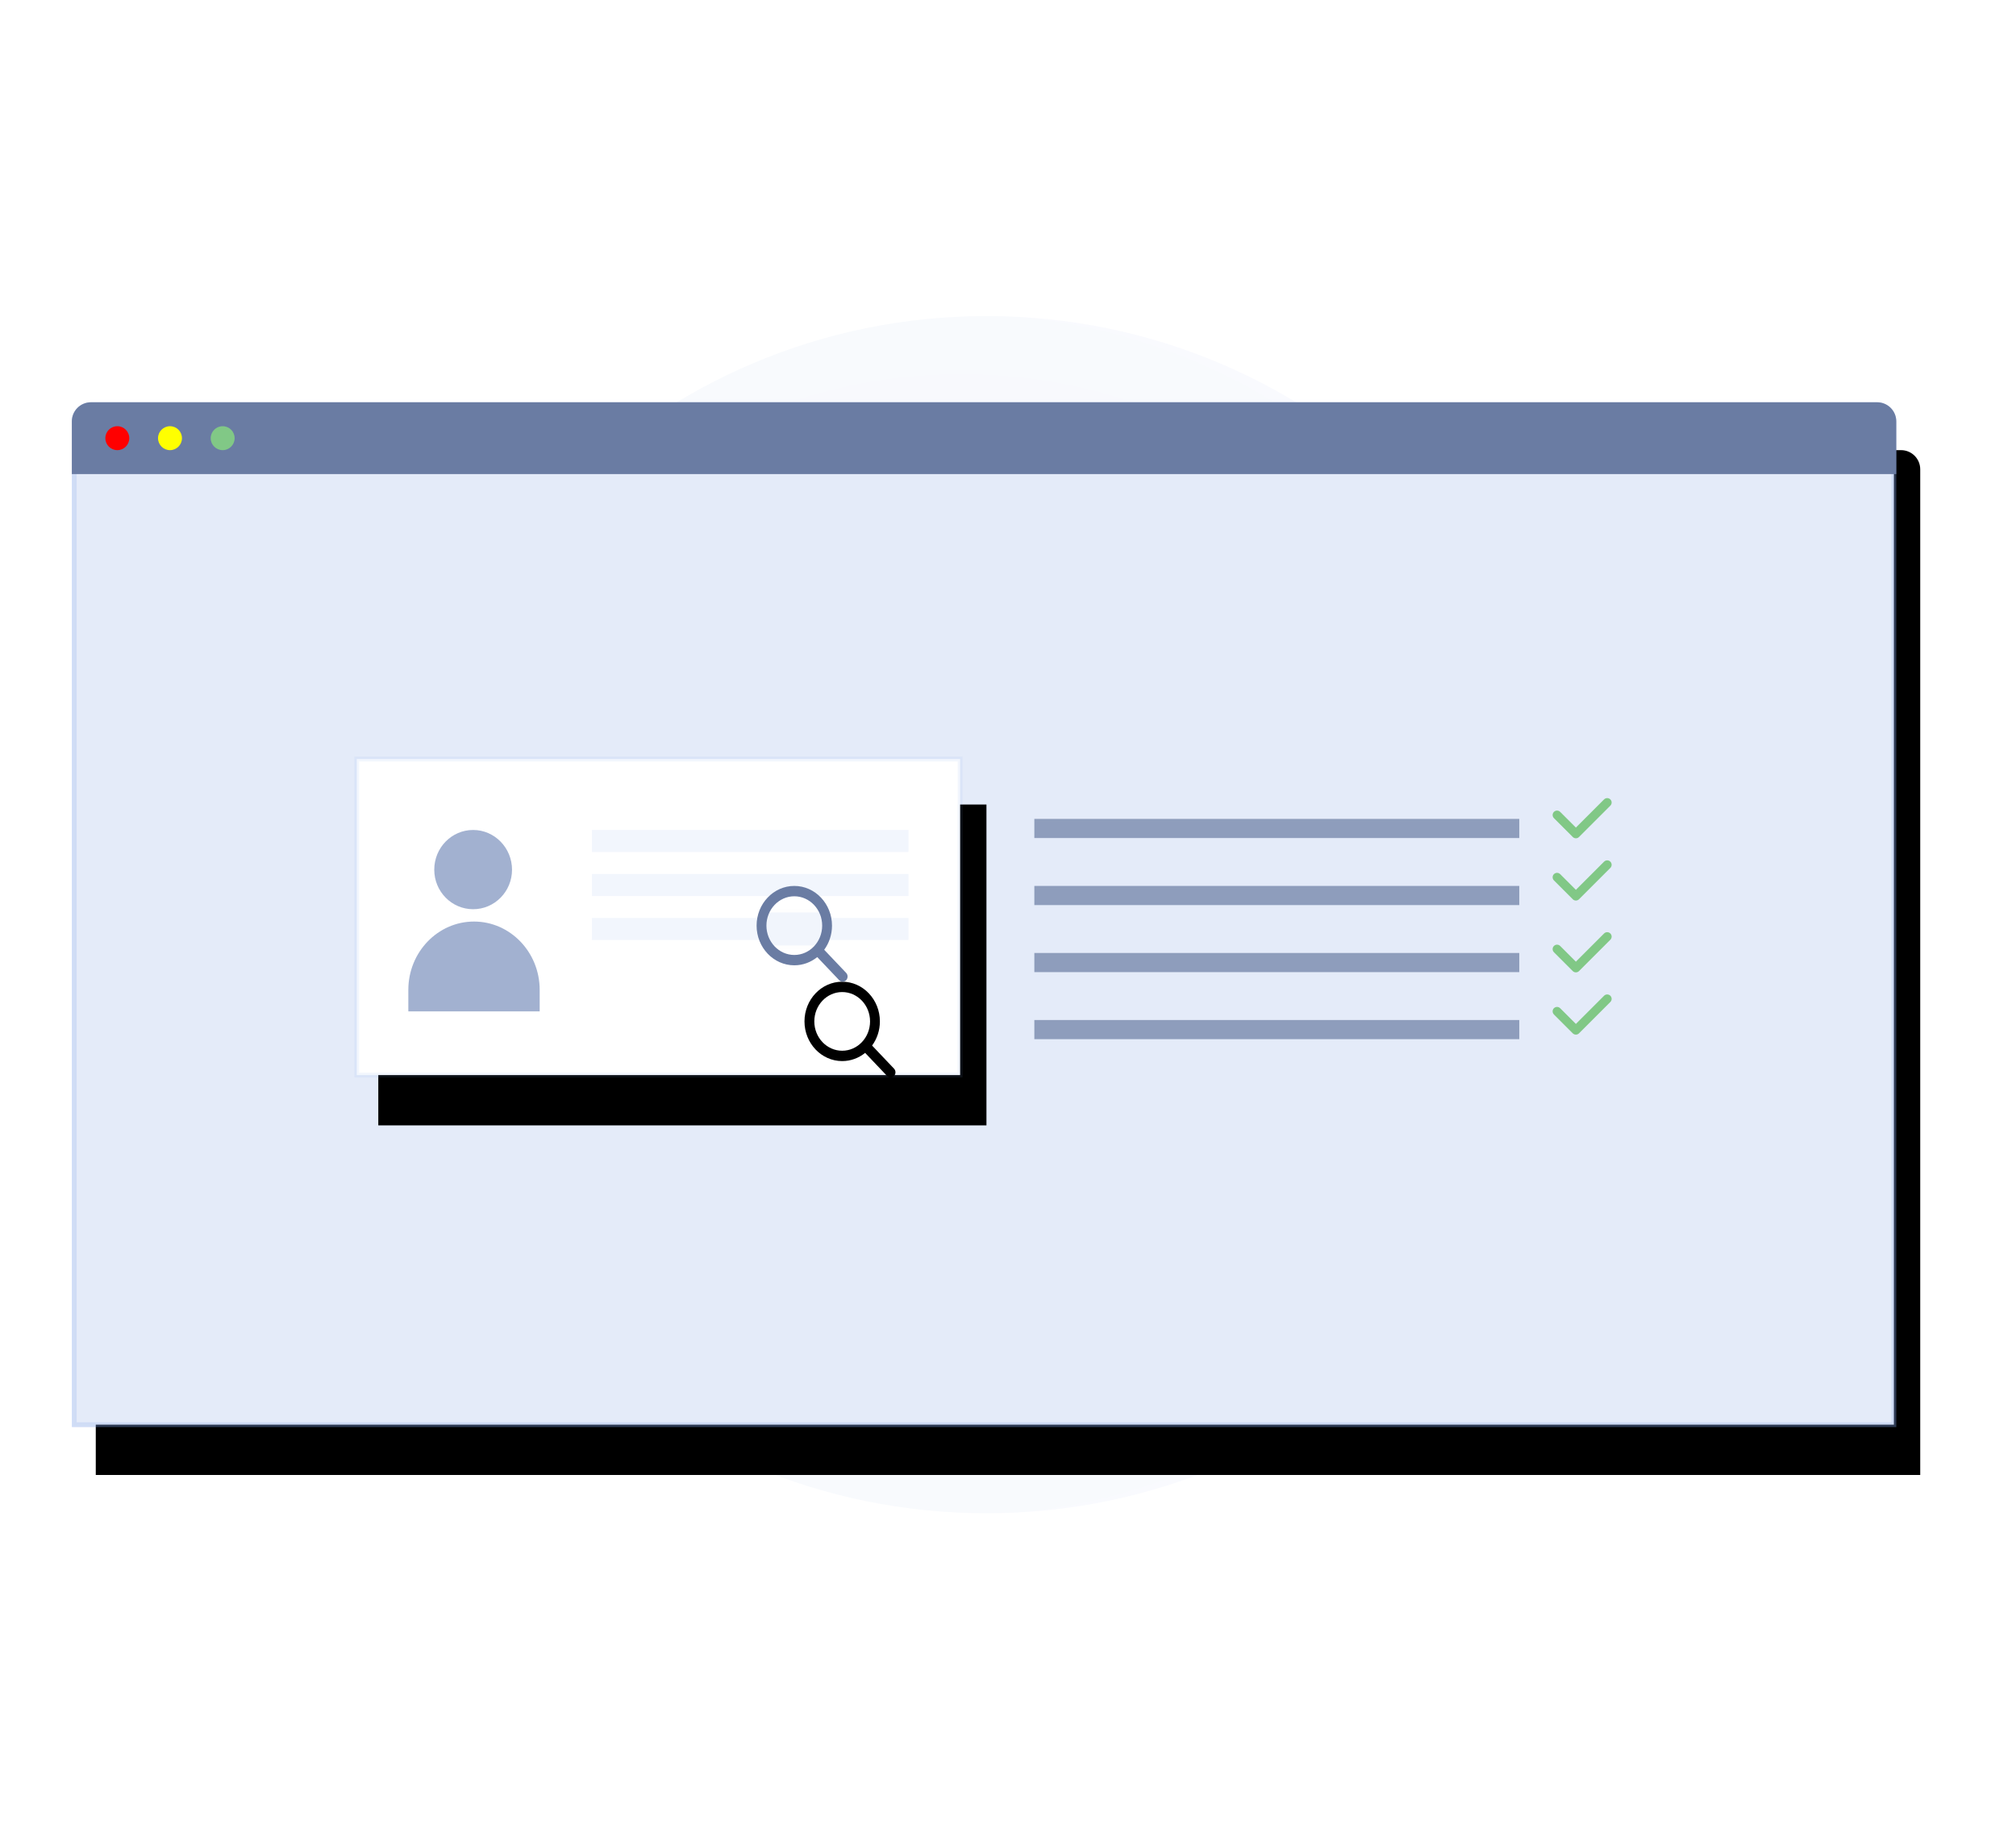 <?xml version="1.0" encoding="UTF-8"?>
<svg width="421px" height="382px" viewBox="0 0 421 382" version="1.1" xmlns="http://www.w3.org/2000/svg" xmlns:xlink="http://www.w3.org/1999/xlink">
    <!-- Generator: Sketch 55.1 (78136) - https://sketchapp.com -->
    <title>Group 71</title>
    <desc>Created with Sketch.</desc>
    <defs>
        <radialGradient cx="47.909%" cy="50%" fx="47.909%" fy="50%" r="100%" gradientTransform="translate(0.479,0.5),scale(0.984,1),rotate(90),translate(-0.479,-0.5)" id="radialGradient-1">
            <stop stop-color="#F2F5FC" offset="0%"></stop>
            <stop stop-color="#FFFFFF" offset="100%"></stop>
        </radialGradient>
        <filter x="-40.3%" y="-40.9%" width="180.6%" height="181.9%" filterUnits="objectBoundingBox" id="filter-2">
            <feGaussianBlur stdDeviation="26.992" in="SourceGraphic"></feGaussianBlur>
        </filter>
        <radialGradient cx="47.909%" cy="50%" fx="47.909%" fy="50%" r="100%" id="radialGradient-3">
            <stop stop-color="#F2F5FC" offset="0%"></stop>
            <stop stop-color="#FFFFFF" offset="100%"></stop>
        </radialGradient>
        <filter x="-32.4%" y="-32.4%" width="164.8%" height="164.8%" filterUnits="objectBoundingBox" id="filter-4">
            <feGaussianBlur stdDeviation="26.992" in="SourceGraphic"></feGaussianBlur>
        </filter>
        <path d="M4,0 L377,0 C379.209,-1.29399067e-15 381,1.791 381,4 L381,214 L0,214 L0,4 C-2.705415e-16,1.791 1.791,4.05812251e-16 4,0 Z" id="path-5"></path>
        <filter x="-7.9%" y="-11.7%" width="118.4%" height="132.7%" filterUnits="objectBoundingBox" id="filter-6">
            <feOffset dx="5" dy="10" in="SourceAlpha" result="shadowOffsetOuter1"></feOffset>
            <feGaussianBlur stdDeviation="10" in="shadowOffsetOuter1" result="shadowBlurOuter1"></feGaussianBlur>
            <feComposite in="shadowBlurOuter1" in2="SourceAlpha" operator="out" result="shadowBlurOuter1"></feComposite>
            <feColorMatrix values="0 0 0 0 0.506   0 0 0 0 0.627   0 0 0 0 0.902  0 0 0 0.2 0" type="matrix" in="shadowBlurOuter1"></feColorMatrix>
        </filter>
        <rect id="path-7" x="0" y="0" width="127" height="67"></rect>
        <filter x="-23.6%" y="-37.3%" width="155.1%" height="204.5%" filterUnits="objectBoundingBox" id="filter-8">
            <feOffset dx="5" dy="10" in="SourceAlpha" result="shadowOffsetOuter1"></feOffset>
            <feGaussianBlur stdDeviation="10" in="shadowOffsetOuter1" result="shadowBlurOuter1"></feGaussianBlur>
            <feComposite in="shadowBlurOuter1" in2="SourceAlpha" operator="out" result="shadowBlurOuter1"></feComposite>
            <feColorMatrix values="0 0 0 0 0.504   0 0 0 0 0.629   0 0 0 0 0.9  0 0 0 0.1 0" type="matrix" in="shadowBlurOuter1"></feColorMatrix>
        </filter>
        <filter x="0.0%" y="0.0%" width="100.0%" height="100.0%" filterUnits="objectBoundingBox" id="filter-9">
            <feGaussianBlur stdDeviation="0" in="SourceGraphic"></feGaussianBlur>
        </filter>
        <filter x="0.0%" y="0.0%" width="100.0%" height="100.0%" filterUnits="objectBoundingBox" id="filter-10">
            <feGaussianBlur stdDeviation="0" in="SourceGraphic"></feGaussianBlur>
        </filter>
        <path d="M18.7,18.155 L14.117,13.33 C15.139,11.933 15.746,10.185 15.746,8.288 C15.746,3.719 12.214,0 7.873,0 C3.532,0 0,3.718 0,8.288 C0,12.857 3.532,16.575 7.873,16.575 C9.673,16.575 11.338,15.936 12.666,14.86 L17.249,19.684 C17.448,19.894 17.71,20 17.973,20 C18.236,20 18.499,19.894 18.7,19.684 C19.1,19.261 19.1,18.578 18.7,18.155 Z M2.052,8.288 C2.052,4.909 4.663,2.161 7.873,2.161 C11.083,2.161 13.694,4.909 13.694,8.288 C13.694,11.667 11.083,14.415 7.873,14.415 C4.663,14.415 2.052,11.667 2.052,8.288 Z" id="path-11"></path>
        <filter x="-315.8%" y="-250.0%" width="836.8%" height="800.0%" filterUnits="objectBoundingBox" id="filter-12">
            <feOffset dx="10" dy="20" in="SourceAlpha" result="shadowOffsetOuter1"></feOffset>
            <feGaussianBlur stdDeviation="20" in="shadowOffsetOuter1" result="shadowBlurOuter1"></feGaussianBlur>
            <feColorMatrix values="0 0 0 0 0.504   0 0 0 0 0.629   0 0 0 0 0.9  0 0 0 0.1 0" type="matrix" in="shadowBlurOuter1"></feColorMatrix>
        </filter>
    </defs>
    <g id="Version-2" stroke="none" stroke-width="1" fill="none" fill-rule="evenodd">
        <g id="Homepage" transform="translate(-785, -2536)">
            <g id="Group" transform="translate(83, 1429)">
                <g id="Group-26" transform="translate(0, 1173)">
                    <g id="Group-71" transform="translate(717, 0)">
                        <path d="M188.924,26 L192.076,26 C246.71,26 291,70.29 291,124.924 C291,179.557 246.71,223.847 192.076,223.847 L188.924,223.847 C134.29,223.847 90,179.557 90,124.924 C90,70.29 134.29,26 188.924,26 Z" id="Rectangle-5" fill="url(#radialGradient-1)" fill-rule="nonzero" filter="url(#filter-2)"></path>
                        <g id="Group-6">
                            <g id="Group-32">
                                <path d="M191,0 C260.036,-1.26816328e-14 316,55.964 316,125 C316,194.036 260.036,250 191,250 C121.964,250 66,194.036 66,125 C66,55.964 121.964,1.26816328e-14 191,0 Z" id="Rectangle-5" fill="url(#radialGradient-3)" fill-rule="nonzero" filter="url(#filter-4)"></path>
                                <g id="Group-22" transform="translate(0, 18)">
                                    <g id="Rectangle" fill-rule="nonzero">
                                        <use fill="black" fill-opacity="1" filter="url(#filter-6)" xlink:href="#path-5"></use>
                                        <path stroke-opacity="0.2" stroke="#81A0E6" stroke-width="1" d="M0.5,213.5 L380.5,213.5 L380.5,4 C380.5,2.067 378.933,0.5 377,0.5 L4,0.5 C2.067,0.5 0.5,2.067 0.5,4 L0.5,213.5 Z" stroke-linejoin="square" fill="#FEFEFE" fill-rule="evenodd"></path>
                                    </g>
                                    <path d="M4,0 L377,0 C379.209,-1.29399067e-15 381,1.791 381,4 L381,214 L0,214 L0,4 C-2.705415e-16,1.791 1.791,4.05812251e-16 4,0 Z" id="Rectangle" fill-opacity="0.2" fill="#81A0E6" fill-rule="nonzero"></path>
                                    <g id="Group-70" transform="translate(59, 74)">
                                        <g id="Group-69" transform="translate(142, 8)">
                                            <g id="check" transform="translate(108, 0)" fill="#81C886">
                                                <path d="M5.092,9.049 C4.846,9.05 4.611,8.953 4.438,8.779 L0.514,4.855 C0.273,4.623 0.177,4.279 0.261,3.955 C0.346,3.632 0.598,3.379 0.921,3.294 C1.245,3.209 1.589,3.306 1.821,3.546 L5.091,6.816 L10.978,0.93 C11.339,0.569 11.925,0.568 12.287,0.93 C12.648,1.291 12.648,1.876 12.287,2.238 L5.746,8.779 C5.572,8.953 5.337,9.05 5.092,9.049 Z" id="Path"></path>
                                                <path d="M5.092,22.049 C4.846,22.05 4.611,21.953 4.438,21.779 L0.514,17.855 C0.273,17.623 0.177,17.279 0.261,16.955 C0.346,16.632 0.598,16.379 0.921,16.294 C1.245,16.209 1.589,16.306 1.821,16.546 L5.091,19.816 L10.978,13.93 C11.339,13.569 11.925,13.568 12.287,13.93 C12.648,14.291 12.648,14.876 12.287,15.238 L5.746,21.779 C5.572,21.953 5.337,22.05 5.092,22.049 Z" id="Path"></path>
                                                <path d="M5.092,37.049 C4.846,37.05 4.611,36.953 4.438,36.779 L0.514,32.855 C0.273,32.623 0.177,32.279 0.261,31.955 C0.346,31.632 0.598,31.379 0.921,31.294 C1.245,31.209 1.589,31.306 1.821,31.546 L5.091,34.816 L10.978,28.93 C11.339,28.569 11.925,28.568 12.287,28.93 C12.648,29.291 12.648,29.876 12.287,30.238 L5.746,36.779 C5.572,36.953 5.337,37.05 5.092,37.049 Z" id="Path"></path>
                                                <path d="M5.092,50.049 C4.846,50.05 4.611,49.953 4.438,49.779 L0.514,45.855 C0.273,45.623 0.177,45.279 0.261,44.955 C0.346,44.632 0.598,44.379 0.921,44.294 C1.245,44.209 1.589,44.306 1.821,44.546 L5.091,47.816 L10.978,41.93 C11.339,41.569 11.925,41.568 12.287,41.93 C12.648,42.291 12.648,42.876 12.287,43.238 L5.746,49.779 C5.572,49.953 5.337,50.05 5.092,50.049 Z" id="Path"></path>
                                            </g>
                                            <g id="Group-68" transform="translate(0, 5)" fill="#6A7CA3" fill-opacity="0.7" fill-rule="nonzero">
                                                <polygon id="Rectangle-path" points="2.84217094e-14 0 101.273 0 101.273 4 2.84217094e-14 4"></polygon>
                                                <polygon id="Rectangle-path" points="1.42108547e-14 14 101.273 14 101.273 18 1.42108547e-14 18"></polygon>
                                                <polygon id="Rectangle-path" points="1.42108547e-14 28 101.273 28 101.273 32 1.42108547e-14 32"></polygon>
                                                <polygon id="Rectangle-path" points="1.42108547e-14 42 101.273 42 101.273 46 1.42108547e-14 46"></polygon>
                                            </g>
                                        </g>
                                        <g id="Group-67" fill-rule="nonzero">
                                            <g id="Group-56">
                                                <g id="Rectangle-5">
                                                    <use fill="black" fill-opacity="1" filter="url(#filter-8)" xlink:href="#path-7"></use>
                                                    <rect stroke-opacity="0.1" stroke="#81A0E6" stroke-width="1" stroke-linejoin="square" fill="#FFFFFF" fill-rule="evenodd" x="0.5" y="0.5" width="126" height="66"></rect>
                                                </g>
                                                <g id="Group-55" transform="translate(11.272, 15.314)">
                                                    <g id="Group-54" transform="translate(38.325, 0)">
                                                        <polygon id="Rectangle-path" fill-opacity="0.1" fill="#81A0E6" points="0 0 66.13 0 66.13 4.594 0 4.594"></polygon>
                                                        <polygon id="Rectangle-path" fill-opacity="0.1" fill="#81A0E6" points="0 9.189 66.13 9.189 66.13 13.783 0 13.783"></polygon>
                                                        <polygon id="Rectangle-path" fill-opacity="0.1" fill="#81A0E6" points="0 18.377 66.13 18.377 66.13 22.971 0 22.971"></polygon>
                                                        <polygon id="Rectangle-path" fill="#FEFEFE" points="35.695 16.463 47.719 16.463 47.719 24.886 35.695 24.886"></polygon>
                                                        <polygon id="Rectangle-path" fill-opacity="0.1" fill="#81A0E6" points="35.695 17.229 47.719 17.229 47.719 24.12 35.695 24.12"></polygon>
                                                    </g>
                                                    <g id="noun_person_737678_000000" fill="#7B90BD" fill-opacity="0.7">
                                                        <path d="M5.414,8.3 C5.414,12.854 9.05,16.548 13.534,16.548 C18.018,16.548 21.654,12.854 21.654,8.3 C21.654,3.745 18.018,0 13.534,0 C9.05,0 5.414,3.694 5.414,8.3 Z" id="Shape" filter="url(#filter-9)"></path>
                                                        <path d="M13.714,19.123 C6.151,19.123 0,25.521 0,33.388 L0,37.878 C4.007,37.878 22.486,37.878 27.429,37.878 L27.429,33.388 C27.429,25.521 21.278,19.123 13.714,19.123 Z" id="Shape" filter="url(#filter-10)"></path>
                                                    </g>
                                                </g>
                                            </g>
                                            <g id="noun_Magnifying-Glass_28403_000000" transform="translate(84, 27)">
                                                <g id="Shape">
                                                    <use fill="black" fill-opacity="1" filter="url(#filter-12)" xlink:href="#path-11"></use>
                                                    <use fill="#6A7CA3" xlink:href="#path-11"></use>
                                                </g>
                                            </g>
                                        </g>
                                    </g>
                                    <g id="Group-21">
                                        <path d="M4,0 L377,0 C379.209,-4.05812251e-16 381,1.791 381,4 L381,15 L0,15 L0,4 C-2.705415e-16,1.791 1.791,4.05812251e-16 4,0 Z" id="Rectangle" fill="#6A7CA3" fill-rule="nonzero"></path>
                                        <g id="Group-2" transform="translate(7, 5)">
                                            <circle id="Oval" fill="#FF0000" cx="2.5" cy="2.5" r="2.5"></circle>
                                            <circle id="Oval" fill="#FFFF00" cx="13.5" cy="2.5" r="2.5"></circle>
                                            <circle id="Oval" fill="#81C886" cx="24.5" cy="2.5" r="2.5"></circle>
                                        </g>
                                    </g>
                                </g>
                            </g>
                        </g>
                    </g>
                </g>
            </g>
        </g>
    </g>
</svg>